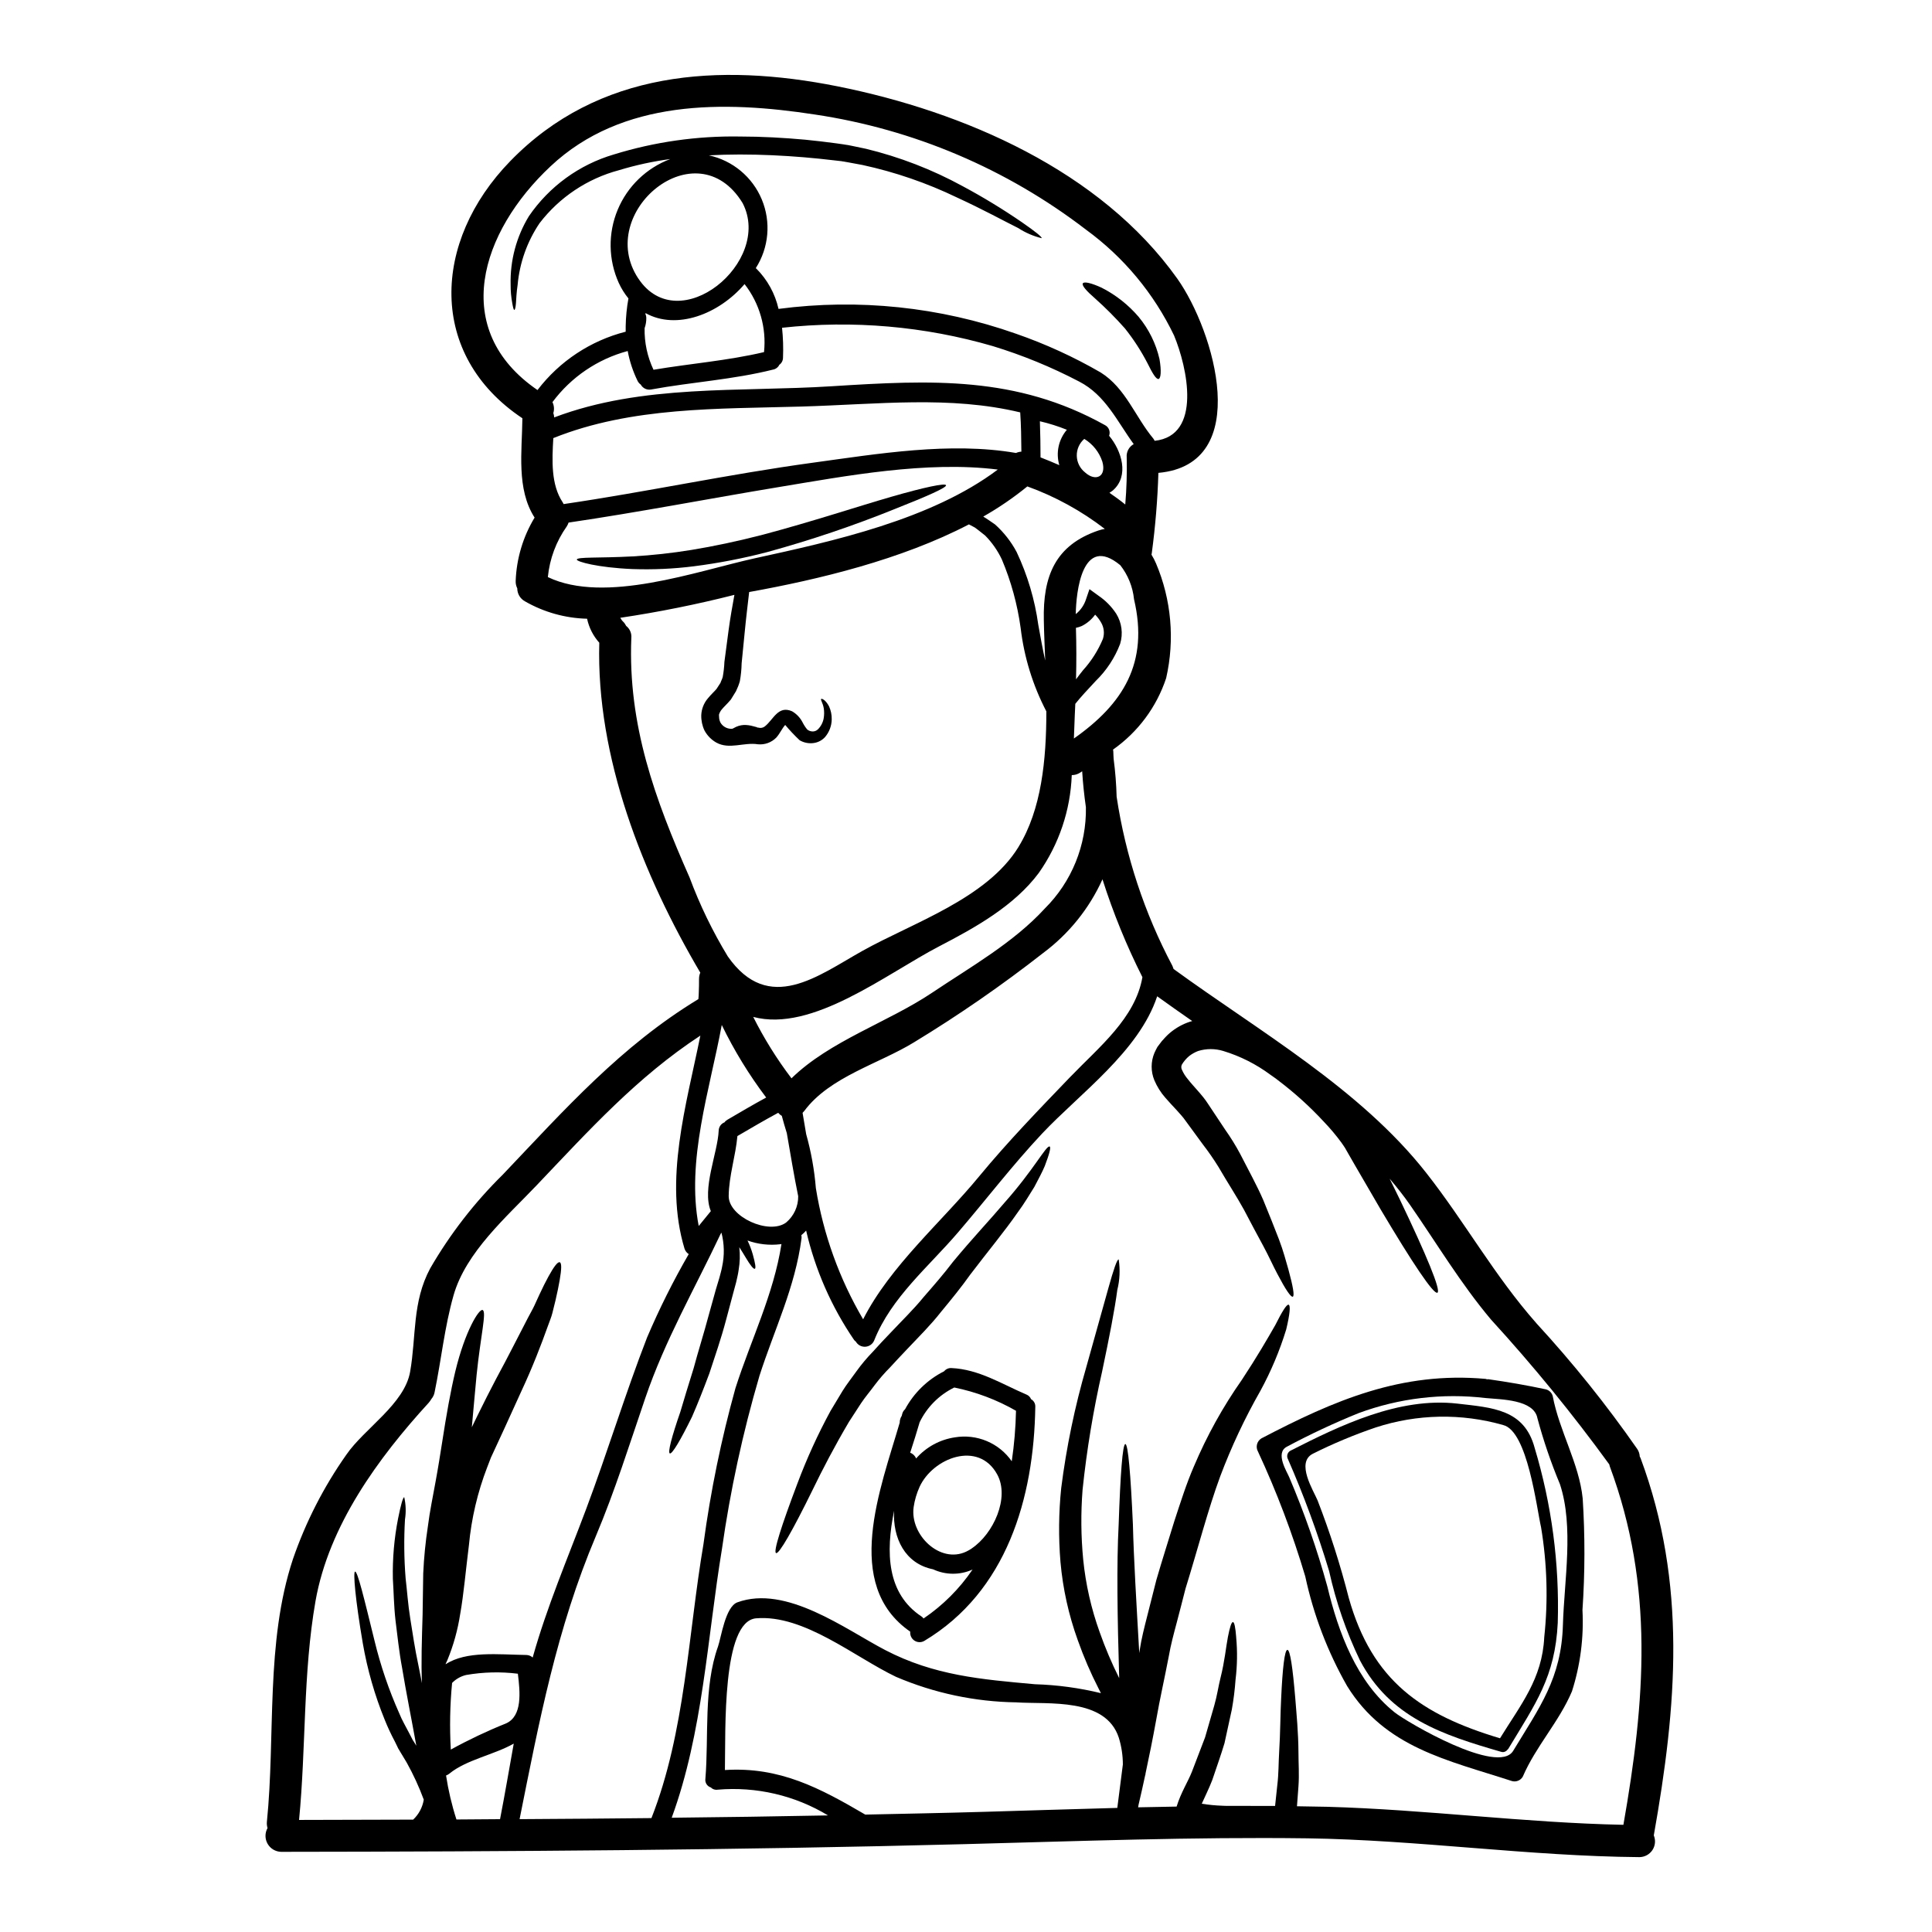 <?xml version="1.0" encoding="UTF-8"?>
<!-- Uploaded to: SVG Repo, www.svgrepo.com, Generator: SVG Repo Mixer Tools -->
<svg fill="#000000" width="800px" height="800px" version="1.1" viewBox="144 144 512 512" xmlns="http://www.w3.org/2000/svg">
 <g>
  <path d="m578.75 530.37c12.391 33.309 9.605 65.805 3.523 100.02h-0.004c0.539 1.281 0.402 2.75-0.367 3.91-0.77 1.16-2.07 1.855-3.461 1.859-29.426-0.25-58.594-4.562-88.02-4.984-30.355-0.395-60.68 0.758-91.004 1.547-60.258 1.574-120.66 1.969-180.91 2.031h-0.004c-1.484-0.031-2.848-0.84-3.586-2.129s-0.746-2.871-0.02-4.168c-0.16-0.539-0.219-1.102-0.168-1.66 2.309-22.828-0.422-47.5 6.898-69.605 3.391-9.836 8.148-19.145 14.137-27.652 4.785-6.984 15.43-13.434 16.926-22.02 1.66-9.445 0.508-18.418 5.32-27.398v0.004c5.269-9.105 11.738-17.457 19.234-24.836 16.387-17.23 31.312-34.07 51.836-46.516 0.055-0.59 0.109-1.238 0.109-1.859 0.059-1.18 0.059-2.34 0.059-3.519h0.004c-0.004-0.562 0.109-1.117 0.332-1.633-15.262-25.906-27.617-57.105-26.766-87.43h0.004c-1.617-1.801-2.734-3.996-3.238-6.363-5.789-0.141-11.453-1.727-16.473-4.617-1.254-0.688-2.031-2.004-2.027-3.434-0.305-0.609-0.453-1.285-0.422-1.969 0.219-5.93 1.945-11.703 5.012-16.781-4.871-7.574-3.32-17.652-3.238-26.188v-0.141c-25.117-16.75-23.934-46.84-3.211-68.141 23.316-24.008 55.246-26.102 86.727-19.82 33.426 6.691 69.668 22.328 90.047 50.965 9.84 13.883 20.246 49.199-5.012 51.473v-0.004c-0.215 7.102-0.801 14.188-1.746 21.23-0.012 0.152-0.039 0.305-0.082 0.453 0.461 0.746 0.867 1.527 1.207 2.336 4.066 9.594 5 20.227 2.676 30.383-2.535 7.66-7.473 14.297-14.078 18.934 0.055 0.219 0.082 0.449 0.082 0.676 0 0.617 0.059 1.207 0.086 1.832v-0.004c0.434 3.316 0.699 6.652 0.789 9.996 2.363 15.668 7.363 30.824 14.789 44.828 0.117 0.266 0.219 0.539 0.305 0.816 22.727 16.555 49.418 31.73 66.914 53.977 10.234 13.008 18.133 27.34 29.23 39.895l-0.004 0.004c9.652 10.484 18.582 21.613 26.723 33.309 0.406 0.594 0.637 1.285 0.672 2 0.059 0.141 0.145 0.258 0.199 0.395zm-4.531 97.219c5.742-32.668 8.223-63.156-3.606-94.977-0.055-0.168-0.086-0.367-0.141-0.535-9.719-13.371-20.18-26.184-31.34-38.379-8.137-9.688-14.277-20.047-21.457-30.383-1.66-2.394-3.492-4.699-5.406-6.953 0.93 1.891 1.832 3.719 2.676 5.465 7.086 14.785 10.98 24.188 9.992 24.75s-6.644-7.91-15.008-21.992c-2.055-3.519-4.305-7.402-6.727-11.57-0.594-1.043-1.211-2.082-1.832-3.18l-0.93-1.633c-0.254-0.367-0.562-0.875-0.902-1.328l0.004-0.004c-1.457-1.988-3.047-3.875-4.758-5.656-3.688-3.981-7.723-7.625-12.051-10.898-0.195-0.168-0.395-0.312-0.617-0.48l-1.438-1.012c-3.766-2.797-7.984-4.93-12.473-6.297-2.18-0.672-4.512-0.672-6.691 0-0.848 0.324-1.645 0.773-2.363 1.328-0.77 0.645-1.43 1.414-1.945 2.277-0.199 0.418-0.199 0.906 0 1.324 0.402 0.93 0.945 1.793 1.605 2.562 0.758 0.988 1.688 1.969 2.617 3.043 0.48 0.562 0.961 1.098 1.496 1.773 0.434 0.543 0.836 1.105 1.211 1.688 1.551 2.305 3.043 4.59 4.508 6.785h-0.004c1.48 2.082 2.824 4.254 4.027 6.504 2.223 4.363 4.449 8.363 6.109 12.203 1.574 3.856 2.988 7.348 4.168 10.445 1.18 3.098 1.859 5.773 2.508 7.996 1.207 4.422 1.66 6.984 1.152 7.18-0.508 0.195-1.945-1.945-4.082-6.027-1.098-2.027-2.223-4.617-3.773-7.477-1.551-2.863-3.266-6.055-5.117-9.602-1.938-3.523-4.359-7.195-6.723-11.281-1.273-2.059-2.656-4.051-4.137-5.969-1.465-2-2.984-4.086-4.535-6.195-0.379-0.551-0.793-1.078-1.238-1.574l-1.207-1.352c-0.902-0.988-1.918-2.027-2.957-3.238-1.223-1.391-2.211-2.969-2.93-4.672-0.949-2.312-0.938-4.906 0.027-7.211 0.25-0.535 0.508-1.07 0.789-1.574l0.957-1.266c0.141-0.168 0.086-0.141 0.34-0.426l0.195-0.195 0.367-0.422c0.285-0.285 0.453-0.508 0.82-0.848h-0.004c1.535-1.449 3.344-2.582 5.32-3.32 0.406-0.152 0.82-0.285 1.238-0.395-3.148-2.195-6.25-4.363-9.289-6.562-4.816 14.586-20.5 25.766-30.496 36.379-7.871 8.391-14.812 17.484-22.301 26.215-7.797 9.125-17.652 17.176-22.188 28.578v0.004c-0.391 0.965-1.293 1.621-2.332 1.691-1.035 0.074-2.023-0.453-2.539-1.355-0.164-0.125-0.316-0.266-0.453-0.422-6.012-8.789-10.328-18.625-12.723-29.004-0.383 0.449-0.805 0.855-1.27 1.215 0.062 0.266 0.082 0.539 0.055 0.812-1.688 13.039-7.207 24.16-11.18 36.551h0.004c-4.402 15.004-7.715 30.305-9.914 45.785-3.887 23.543-5.043 48.684-13.32 71.242 13.797-0.141 27.602-0.348 41.418-0.617l0.004-0.004c-8.785-5.309-19.031-7.691-29.258-6.812-0.66 0.109-1.332-0.113-1.797-0.594-0.984-0.309-1.594-1.289-1.438-2.305 0.93-11.266-0.535-24.188 3.348-35.059 0.82-2.305 1.918-10.5 5.117-11.688 12.926-4.723 28.551 7.086 39.195 12.645 12.988 6.754 25.426 7.769 39.676 9.055 5.894 0.176 11.754 0.969 17.484 2.363-0.195-0.426-0.422-0.789-0.617-1.211v-0.004c-2.121-4.141-3.961-8.422-5.512-12.809-2.418-6.684-3.961-13.648-4.59-20.727-0.543-6.523-0.477-13.082 0.195-19.598 1.375-10.832 3.594-21.547 6.641-32.035 2.481-8.84 4.481-15.992 5.856-20.949 1.379-4.957 2.309-7.688 2.731-7.606l0.004 0.004c0.418 2.691 0.293 5.438-0.367 8.082-0.676 5.152-2.109 12.504-4 21.488l0.004-0.004c-2.363 10.383-4.106 20.898-5.211 31.488-0.477 6.16-0.422 12.352 0.172 18.5 0.66 6.555 2.125 13 4.356 19.195 1.469 4.172 3.199 8.25 5.18 12.203-0.48-16.137-0.703-30.125-0.141-40.715 0.453-13.348 1.043-21.316 1.773-21.316s1.406 7.969 2 21.289c0.223 9.121 0.93 20.777 1.688 34.098 0.027-0.254 0.082-0.508 0.113-0.758 0.449-3.016 1.234-6.055 2.027-9.18s1.574-6.254 2.394-9.445c1.574-5.438 3.234-10.559 4.758-15.57 1.66-5.043 3.207-9.969 5.207-14.562l0.004-0.004c3.402-8.047 7.648-15.711 12.668-22.863 4-6.055 6.871-11.02 8.871-14.527 1.801-3.574 3.012-5.574 3.543-5.402 0.531 0.168 0.34 2.449-0.645 6.559v-0.004c-1.727 5.633-4.016 11.074-6.832 16.246-4.152 7.277-7.719 14.875-10.672 22.723-3.211 8.703-5.902 19.148-9.18 29.707-0.789 3.07-1.551 6.086-2.34 9.055-0.789 2.969-1.574 5.856-2.082 8.812-1.125 5.902-2.394 11.414-3.32 16.754-0.934 5.152-1.918 10.02-2.875 14.473l0.027 0.25-0.055-0.082c-0.621 2.871-1.211 5.547-1.801 8.023-0.027 0.227-0.086 0.453-0.113 0.676 3.41-0.082 6.785-0.141 10.195-0.195 1.18-3.801 3.012-6.562 4.082-9.293 1.211-3.148 2.367-6.168 3.465-9.055 0.848-2.957 1.66-5.773 2.422-8.391 0.758-2.617 1.098-5.117 1.66-7.348 1.129-4.449 1.465-8.305 1.969-10.867 0.504-2.562 0.93-3.938 1.324-3.938s0.676 1.438 0.875 4.055l-0.008-0.004c0.348 3.731 0.289 7.488-0.168 11.207-0.188 2.652-0.516 5.297-0.984 7.914-0.621 2.785-1.266 5.769-1.945 8.922-0.93 3.098-2.082 6.336-3.234 9.746-0.848 2.223-1.918 4.328-2.789 6.297 1.844 0.297 3.707 0.477 5.574 0.535 0.215 0.023 0.43 0.035 0.648 0.027 4.394 0 8.785 0 13.207 0.027 0.199-1.887 0.395-3.769 0.594-5.574 0.367-2.93 0.309-5.828 0.477-8.535 0.34-5.402 0.312-10.277 0.535-14.332 0.367-8.109 0.93-12.926 1.66-12.926 0.73 0 1.41 4.789 2.086 12.84 0.309 4.059 0.816 8.898 0.844 14.477 0 2.785 0.227 5.715 0 8.812-0.109 1.715-0.25 3.519-0.395 5.32 2.676 0.027 5.348 0.082 8.055 0.141 26.215 0.738 52.223 4.242 78.449 4.777zm-124.23-366.77c12.641-1.352 8.66-19.457 5.152-27.902-5.344-11.148-13.371-20.797-23.367-28.074-20.957-16.094-45.668-26.59-71.805-30.492-24.129-3.715-51.105-4.082-70.062 13.715-18.559 17.375-26.836 43.297-3.465 59.301l0.004-0.004c5.828-7.637 14.059-13.082 23.367-15.461v-1.207c-0.016-0.074-0.016-0.152 0-0.23 0.043-2.473 0.285-4.941 0.73-7.375-1.023-1.254-1.887-2.637-2.562-4.109-2.773-6.141-2.883-13.156-0.293-19.379 2.586-6.223 7.641-11.094 13.953-13.453-4.606 0.613-9.152 1.602-13.598 2.953-8.383 2.231-15.789 7.172-21.062 14.055-3.273 4.859-5.269 10.465-5.801 16.301-0.312 2.086-0.367 3.773-0.449 4.898-0.082 1.125-0.254 1.746-0.426 1.773-0.168 0.027-0.34-0.594-0.535-1.719v0.004c-0.312-1.652-0.465-3.332-0.449-5.012-0.152-6.375 1.527-12.656 4.84-18.105 5.394-7.883 13.34-13.66 22.5-16.359 10.812-3.34 22.082-4.945 33.398-4.758 5.938 0 11.77 0.34 17.344 0.844 2.789 0.285 5.512 0.594 8.195 0.961l1.969 0.281 0.508 0.086 0.367 0.055 0.223 0.027 0.984 0.195c1.266 0.285 2.535 0.535 3.773 0.789l-0.004-0.004c8.957 2.168 17.59 5.5 25.68 9.918 5.398 2.891 10.633 6.078 15.684 9.543 3.543 2.449 5.434 3.969 5.266 4.25-2.199-0.539-4.293-1.441-6.195-2.676-3.856-1.914-9.32-4.93-16.246-8.109-7.977-3.844-16.379-6.738-25.031-8.613-1.234-0.223-2.504-0.48-3.797-0.703l-0.961-0.168-0.25-0.055h-0.113l-0.477-0.086-1.969-0.223c-2.617-0.312-5.293-0.59-8.027-0.816-5.465-0.453-11.125-0.73-16.926-0.73-2.789 0-5.512 0.082-8.223 0.223v-0.004c6.316 1.359 11.57 5.731 14.051 11.699 2.484 5.965 1.883 12.773-1.605 18.215 0.027 0.031 0.082 0.031 0.137 0.086 2.938 2.938 4.984 6.644 5.902 10.699 21.184-2.789 42.727-0.539 62.875 6.559 7.82 2.707 15.367 6.156 22.527 10.305 6.59 4.141 9.125 11.746 13.91 17.488 0.141 0.188 0.262 0.391 0.359 0.605zm-21.398 78.898c13.035-9.152 19.91-20.047 15.938-36.914v-0.004c-0.336-3.285-1.598-6.406-3.633-9.008-10.164-8.418-11.715 7.238-11.809 12.953 1.289-1.02 2.238-2.402 2.731-3.973l0.902-2.644 2.363 1.715v0.004c1.875 1.266 3.481 2.894 4.723 4.785 1.484 2.391 1.863 5.305 1.043 7.996-1.418 3.715-3.625 7.074-6.477 9.84-2.141 2.305-4 4.277-5.406 6.055-0.055 1.043-0.082 2.055-0.141 3.07-0.09 2.043-0.148 4.098-0.234 6.125zm13.996-74.531c-0.121-1.43 0.605-2.797 1.859-3.492-4.394-6.027-7.477-12.988-14.473-16.586-7.305-3.824-14.949-6.961-22.832-9.375-18.129-5.281-37.121-6.934-55.891-4.871 0.281 2.637 0.363 5.289 0.254 7.941-0.004 0.75-0.371 1.449-0.984 1.883-0.297 0.641-0.883 1.102-1.574 1.242-10.629 2.676-21.625 3.32-32.383 5.293-1.102 0.203-2.207-0.316-2.754-1.297-0.344-0.238-0.621-0.559-0.816-0.926-1.238-2.527-2.129-5.207-2.648-7.973-7.981 2.141-15.004 6.914-19.938 13.543 0.441 0.906 0.523 1.941 0.23 2.902 0.133 0.371 0.207 0.758 0.223 1.152 23.426-8.867 49.023-6.691 73.633-8.266 26.301-1.66 48.855-2.785 72.336 10.305 1.027 0.523 1.5 1.738 1.098 2.82 3.293 3.938 5.438 10.629 0.984 14.5-0.309 0.25-0.617 0.422-0.898 0.617 1.434 0.988 2.844 2 4.191 3.098 0.352-4.16 0.48-8.34 0.383-12.512zm-1.016 346.42v-0.004c-0.004-2.402-0.363-4.789-1.07-7.082-3.492-10.699-18.582-8.812-27.16-9.375v-0.004c-10.965-0.152-21.793-2.449-31.879-6.758-10.98-5.234-24.402-16.582-37.086-15.512-9.094 0.789-8.055 29.789-8.266 40.207 14.562-0.93 25.23 4.812 37.195 11.809 10.473-0.227 20.953-0.426 31.398-0.73 11.809-0.34 23.598-0.73 35.395-1.043 0.445-3.488 0.938-7.344 1.473-11.512zm-13.855-182.29c7.551-7.852 17.148-15.484 19.035-26.352v-0.004c-4.207-8.352-7.746-17.023-10.582-25.934-3.496 7.731-8.898 14.441-15.699 19.512-10.938 8.562-22.371 16.469-34.242 23.684-9.32 5.715-22.328 9.125-29.059 18.16-0.145 0.191-0.305 0.367-0.477 0.535 0.309 1.859 0.645 3.742 0.957 5.66 1.309 4.664 2.168 9.445 2.562 14.277 1.98 12.266 6.231 24.059 12.527 34.773 7.211-14.191 20.781-25.766 30.719-37.844 7.648-9.266 15.953-17.824 24.258-26.473zm8.562-115.98c0.473-1.457 0.301-3.047-0.477-4.367-0.434-0.758-0.961-1.457-1.574-2.082-0.922 1.273-2.137 2.309-3.543 3.012-0.496 0.219-1.016 0.379-1.551 0.48 0.141 4.562 0.141 9.098 0.027 13.652 0.59-0.816 1.211-1.602 1.859-2.422v0.004c2.211-2.441 3.988-5.238 5.258-8.277zm-4.703-44.121c2.703 2.449 5.719 1.211 4.562-2.875-0.828-2.516-2.523-4.652-4.789-6.027-1.301 1.129-2.031 2.781-1.988 4.504 0.047 1.723 0.855 3.336 2.215 4.394zm3.606 15.352v-0.004c0.52-0.18 1.059-0.312 1.605-0.395-6.219-4.789-13.145-8.59-20.527-11.262-3.664 2.984-7.574 5.66-11.688 7.996 1.043 0.617 2.055 1.352 3.125 2.082h0.004c2.316 2.078 4.25 4.547 5.715 7.293 2.883 6.113 4.82 12.625 5.746 19.32 0.59 3.262 1.152 6.445 1.832 9.445-0.141-3.715-0.312-7.32-0.367-10.672-0.258-11.648 2.992-19.926 14.555-23.812zm-3.406 73.348c-0.453-3.148-0.789-6.332-0.988-9.516l-0.508 0.34v-0.008c-0.664 0.453-1.449 0.688-2.25 0.68-0.344 9.305-3.379 18.312-8.738 25.93-6.531 8.754-16.867 14.5-26.371 19.43-14.168 7.375-33.676 22.891-49.301 18.723h-0.004c2.871 5.727 6.262 11.176 10.137 16.273 10.168-9.938 25.68-14.895 37.281-22.695 10.109-6.785 21.543-13.234 29.848-22.301 7.144-7.094 11.078-16.797 10.895-26.863zm-7.043-90.645c-0.957-3.262-0.207-6.789 2-9.375-2.32-0.938-4.711-1.691-7.148-2.254 0.113 3.125 0.168 6.898 0.168 9.574 1.66 0.648 3.32 1.32 4.981 2.055zm-10.812 101.16c6.082-9.91 7.375-23.008 7.375-35.898l0.004-0.004c-3.59-6.887-5.898-14.367-6.812-22.078-0.855-6.254-2.531-12.371-4.984-18.188-1.105-2.344-2.602-4.488-4.422-6.336-0.957-0.73-1.832-1.492-2.754-2.137-0.535-0.285-1.043-0.535-1.551-0.82-17.969 9.363-39.816 14.602-58.238 17.926-0.367 3.238-0.816 6.812-1.18 10.629-0.254 2.648-0.535 5.438-0.82 8.309l0.004-0.004c-0.035 1.586-0.191 3.164-0.477 4.727-0.262 0.902-0.602 1.777-1.016 2.621l-1.352 2.195c-0.031 0.051-0.07 0.098-0.113 0.137-0.875 1.043-1.773 1.832-2.309 2.508h-0.004c-0.332 0.398-0.582 0.859-0.73 1.355-0.027 0.137 0.031 0.504 0.031 0.73l0.027 0.336s0.027 0.141 0.027 0.168c0.059 0.293 0.152 0.578 0.281 0.848 0.598 1.062 1.734 1.711 2.957 1.688h0.141c0.176-0.051 0.348-0.125 0.508-0.223 0.777-0.461 1.656-0.73 2.562-0.789 0.863-0.023 1.73 0.09 2.562 0.336l0.535 0.141 0.25 0.055c0.199 0.059 0.199 0.168 0.566 0.168 0.594 0.18 1.234 0.055 1.715-0.332 2.277-1.801 3.492-5.633 7.207-4 1.215 0.707 2.195 1.754 2.82 3.012 0.332 0.652 0.738 1.266 1.207 1.828 0.418 0.332 0.934 0.508 1.465 0.508 0.492-0.004 0.969-0.195 1.328-0.535 0.801-0.781 1.344-1.797 1.547-2.898 0.164-0.902 0.172-1.828 0.027-2.734-0.25-1.438-0.93-2.277-0.676-2.449 0.141-0.141 1.129 0.168 2.086 1.969h-0.004c0.492 1.078 0.73 2.25 0.707 3.434-0.023 1.715-0.645 3.367-1.75 4.676-0.789 0.879-1.867 1.449-3.039 1.605-1.281 0.18-2.59-0.078-3.711-0.734-1.355-1.277-2.633-2.633-3.828-4.059-0.844 0.93-1.438 2.34-2.363 3.352-1.27 1.297-3.059 1.949-4.867 1.773-3.746-0.59-7.547 1.465-11.02-0.449-1.32-0.746-2.402-1.848-3.129-3.18-0.605-1.273-0.902-2.676-0.867-4.086 0.07-1.648 0.695-3.227 1.77-4.477 0.902-1.098 1.719-1.801 2.281-2.481l1.039-1.602c0.168-0.535 0.453-0.988 0.594-1.551h0.004c0.246-1.328 0.395-2.676 0.449-4.023 0.395-2.875 0.758-5.633 1.098-8.305 0.453-3.383 1.016-6.508 1.551-9.445v-0.004c-9.973 2.535-20.066 4.562-30.246 6.082 0.141 0.223 0.285 0.48 0.453 0.703 0.082 0.086 0.535 0.59 0.562 0.59 0.203 0.266 0.383 0.551 0.535 0.848 0.98 0.762 1.5 1.973 1.379 3.207-0.93 23.035 6.254 42.719 15.434 63.469 2.707 7.281 6.102 14.285 10.133 20.922 10.867 15.543 24.008 5.043 35.676-1.465 13.375-7.477 32.957-13.84 41.367-27.551zm0.758-104.75c-0.027-3.543-0.082-7.012-0.309-10.391-18.668-4.477-37.539-2.141-58.004-1.547-22.023 0.645-44.969 0.027-65.73 8.359-0.34 5.902-0.648 12.309 2.477 17.008 0.113 0.168 0.168 0.34 0.254 0.48 22.043-3.238 43.867-7.941 65.945-10.953 17.258-2.363 36.492-5.606 53.949-2.59l0.004-0.004c0.445-0.203 0.926-0.324 1.418-0.348zm-6.277 4.758c-18.867-2.363-40.293 1.715-58.203 4.672-18.527 3.07-36.945 6.648-55.523 9.379h0.004c-0.117 0.355-0.277 0.699-0.48 1.012-2.809 3.969-4.535 8.594-5.012 13.43 15.09 7.238 39.418-1.574 54.738-4.957 20.805-4.543 46.855-10.258 64.48-23.52zm-52.871 192.57c-1.125-5.551-2.055-11.152-3.012-16.699-0.508-1.688-0.988-3.234-1.328-4.59-0.367-0.211-0.691-0.484-0.957-0.816-3.66 1.969-7.234 4.082-10.812 6.164-0.48 5.324-2.25 10.559-2.309 15.883-0.055 5.512 10.629 10.391 15.207 7.043v-0.004c2.066-1.723 3.246-4.289 3.211-6.981zm-4.422 12.672v-0.004c-0.09 0.031-0.188 0.051-0.285 0.055-2.945 0.355-5.934 0.02-8.723-0.984 0.57 1.188 1.039 2.422 1.402 3.691 0.648 2.34 0.875 3.66 0.535 3.801s-1.207-0.934-2.422-2.988c-0.48-0.789-1.043-1.742-1.688-2.731 0.227 1.988 0.168 3.996-0.168 5.969-0.141 1.098-0.422 2.223-0.676 3.348-0.281 1.016-0.562 2.055-0.844 3.125-0.594 2.168-1.18 4.394-1.773 6.648-1.352 5.152-3.043 9.965-4.477 14.359-1.633 4.363-3.184 8.266-4.594 11.488-3.066 6.25-5.289 9.965-5.883 9.715s0.508-4.449 2.789-11.02c0.984-3.32 2.164-7.238 3.519-11.543 1.18-4.422 2.703-9.18 4.055-14.277 0.617-2.254 1.238-4.453 1.832-6.59 0.34-1.07 0.645-2.141 0.957-3.184 0.25-0.984 0.535-1.914 0.703-2.844l-0.004 0.004c0.656-2.988 0.598-6.09-0.168-9.055-0.082 0.113-0.141 0.223-0.223 0.34-6.871 14.562-14.73 28.129-19.965 43.504-4.168 12.203-8.055 24.637-13.094 36.574-10.391 24.559-15.035 49.164-20.215 75.012 11.656-0.082 23.285-0.141 34.945-0.281 8.98-22.828 9.715-48.742 13.797-72.676l-0.004 0.004c1.875-13.938 4.707-27.73 8.473-41.281 4.109-12.828 10.109-24.82 12.191-38.195zm-4.633-236.37c0.676-6.449-1.172-12.91-5.156-18.023-6.812 7.969-18.02 12.277-26.242 7.688 0.004 0.086-0.004 0.172-0.027 0.254 0.152 0.309 0.227 0.645 0.227 0.984 0.02 0.938-0.133 1.871-0.449 2.754-0.078 3.809 0.73 7.582 2.359 11.023 9.73-1.641 19.641-2.402 29.289-4.68zm-9.703 203.43c3.406-2 6.812-4 10.277-5.883-4.543-6.012-8.484-12.449-11.773-19.23-3.18 17.203-9.445 35.898-6.109 53.273 1.07-1.328 2.141-2.621 3.211-3.938-2.426-5.902 1.832-15.43 2.082-21.34h0.004c0.023-0.977 0.633-1.844 1.547-2.195 0.195-0.285 0.457-0.52 0.762-0.688zm-23.617-222.95c10.699 16.219 35.73-4.363 27.652-19.965-12.23-20.043-39.234 2.484-27.66 19.969zm13.383 258.57c-0.527-0.332-0.926-0.836-1.125-1.43-5.512-18.219 0.449-38.016 4.191-56.484-16.809 11.02-29.449 25.031-43.391 39.676-7.938 8.359-18.75 17.68-22.02 29.168-2.394 8.418-3.238 17.062-5.012 25.625l0.004-0.004c-0.121 0.688-0.426 1.328-0.879 1.859-0.195 0.34-0.422 0.66-0.676 0.957-13.43 14.672-26.492 32.578-30.016 52.574-3.348 19.172-2.477 38.66-4.359 58l30.242-0.082h-0.004c1.496-1.406 2.488-3.269 2.812-5.297-1.254-3.391-2.769-6.68-4.531-9.84-0.562-0.93-1.098-1.859-1.66-2.754l-0.395-0.676-0.113-0.164-0.137-0.254-0.168-0.367-0.703-1.438-0.004-0.004c-0.973-1.828-1.848-3.707-2.621-5.629-2.672-6.543-4.625-13.359-5.828-20.328-2-11.715-2.59-18.836-2.055-18.98 0.672-0.113 2.363 6.926 5.152 18.273v0.004c1.605 6.633 3.809 13.105 6.59 19.34 0.703 1.773 1.742 3.492 2.644 5.266l0.703 1.352 0.168 0.34 0.055 0.086v0.027l0.113 0.141 0.422 0.672c0.141 0.227 0.285 0.453 0.395 0.648-1.297-7.207-2.699-14.105-3.769-20.613-0.82-4.359-1.238-8.617-1.746-12.555-0.449-3.938-0.477-7.688-0.703-11.039-0.117-5.363 0.348-10.727 1.379-15.992 0.73-3.66 1.297-5.66 1.633-5.66 0.441 1.93 0.508 3.93 0.199 5.887-0.301 5.195-0.246 10.41 0.168 15.602 0.395 3.293 0.617 6.894 1.238 10.727 0.621 3.828 1.207 7.941 2.137 12.25 0.312 1.574 0.648 3.18 0.957 4.812-0.25-5.32-0.027-11.516 0.168-18.16 0.059-3.519 0.113-7.207 0.168-11.02l0.004-0.004c0.188-4.109 0.594-8.207 1.215-12.277 0.508-4.109 1.379-8.168 2.027-11.809 0.703-3.797 1.266-7.375 1.801-10.785 1.07-6.953 2.195-13.316 3.465-18.609 2.59-10.703 6.297-16.641 7.234-16.219 1.098 0.48-0.535 6.758-1.602 17.203-0.367 4.055-0.82 8.73-1.266 13.855 0.504-1.07 1.039-2.141 1.547-3.184 1.633-3.348 3.293-6.59 4.898-9.656 3.32-6.113 6.027-11.57 8.418-16.137 0.59-1.156 1.238-2.227 1.715-3.266 0.477-1.039 0.93-2.027 1.355-2.957 0.867-1.859 1.656-3.434 2.363-4.723 1.406-2.562 2.422-3.938 2.984-3.801 0.562 0.133 0.508 1.832 0 4.758-0.254 1.465-0.621 3.266-1.098 5.32-0.254 1.043-0.535 2.141-0.82 3.32-0.285 1.18-0.789 2.309-1.234 3.578-1.773 4.957-4.059 10.895-6.953 17.09-1.438 3.148-2.93 6.445-4.481 9.84-0.789 1.688-1.574 3.438-2.394 5.18-0.422 0.902-0.816 1.773-1.238 2.676-0.309 0.844-0.645 1.688-0.984 2.562l-0.004 0.004c-2.555 6.625-4.188 13.57-4.844 20.641-0.844 6.691-1.379 12.988-2.305 18.215h-0.004c-0.641 4.215-1.785 8.336-3.406 12.277-0.141 0.34-0.281 0.59-0.422 0.902v-0.004c0.004 0.059-0.008 0.117-0.027 0.172 5.512-3.578 13.91-2.562 21.398-2.449 0.617 0.016 1.207 0.254 1.66 0.672 3.801-13.543 9.18-26.043 14.133-39.25 5.688-15.121 10.363-30.578 16.219-45.656h0.004c3.219-7.551 6.891-14.898 11-22.004zm-48.445 124.37c4.394-1.969 3.746-8.309 3.148-13.18v0.004c-4.562-0.57-9.184-0.453-13.715 0.336-1.414 0.336-2.703 1.066-3.715 2.109-0.562 5.871-0.676 11.773-0.34 17.66 4.731-2.606 9.609-4.918 14.621-6.93zm-1.574 25.367c1.297-6.644 2.422-13.348 3.629-20.02-5.262 2.984-12.527 4.25-17.035 7.938v0.004c-0.27 0.219-0.574 0.391-0.902 0.508 0.605 3.953 1.523 7.852 2.754 11.656z"/>
  <path d="m563.43 541.1c0.629 9.855 0.609 19.742-0.059 29.594 0.379 7.289-0.566 14.586-2.789 21.539-3.438 8.113-9.543 14.504-13.035 22.613-0.582 0.992-1.762 1.469-2.871 1.152-17.008-5.547-33.562-8.812-43.672-25.172-5.164-9.062-8.906-18.863-11.094-29.059-3.367-11.32-7.555-22.379-12.531-33.086-0.684-1.219-0.285-2.758 0.902-3.492 19.34-10.109 37.109-17.766 59.41-15.77 0.141 0 0.223 0.082 0.367 0.113 0.141 0.031 0.195-0.031 0.312-0.031 5.152 0.73 10.234 1.605 15.352 2.703l-0.004 0.004c0.867 0.23 1.543 0.91 1.773 1.773 1.715 9.211 7.008 17.871 7.938 27.117zm-5.238 33.457c0.34-11.66 2.93-25.977-0.789-37.227v-0.004c-2.375-5.688-4.371-11.527-5.969-17.48-0.93-4.984-9.66-4.957-13.684-5.348h-0.055l-0.004-0.004c-11.375-1.348-22.906 0.023-33.648 4-6.488 2.625-12.832 5.598-19.004 8.895-3.211 1.66 0.055 6.691 0.617 8.082 4.012 9.422 7.387 19.105 10.109 28.977 2.902 12.105 7.742 25.312 17.855 33.367 3.18 2.535 27.422 16.777 31.395 10.164 6.953-11.492 12.781-19.152 13.176-33.426z"/>
  <path d="m550.68 527.64c4.535 15.051 6.609 30.734 6.141 46.445-0.703 14.336-5.856 21.344-13.121 33.398-0.027 0.055-0.086 0.082-0.141 0.137l-0.082 0.086h-0.004c-0.082 0.121-0.188 0.227-0.309 0.309-0.391 0.309-0.914 0.395-1.383 0.227-15.457-4.481-29.312-8.98-37.363-24.188-3.633-7.562-6.379-15.52-8.191-23.711-3.074-10.199-6.762-20.203-11.039-29.957-0.219-0.738 0.094-1.527 0.758-1.918 13.348-6.785 28.781-14.25 44.238-12.5 9.32 1.082 17.738 1.477 20.496 11.672zm2.562 50.23c1.043-9.703 0.758-19.5-0.844-29.125-1.18-5.152-3.574-25.48-10.02-27.086l-0.004-0.004c-11.082-3.168-22.863-2.945-33.816 0.645-5.699 1.938-11.262 4.262-16.641 6.957-4.59 2.34 0.195 9.801 1.266 12.391 3.269 8.441 6.031 17.074 8.266 25.848 6.195 21.992 19.285 30.945 40.07 37.168 5.445-8.855 11.199-15.742 11.723-26.793z"/>
  <path d="m451.28 239.17c0.535 3.148 0.367 5.117-0.25 5.266-0.676 0.109-1.633-1.551-2.93-4.168-1.691-3.266-3.695-6.359-5.988-9.234-2.481-2.801-5.121-5.453-7.91-7.941-2.281-1.969-3.578-3.465-3.238-4s2.25-0.109 5.043 1.18l-0.004 0.004c3.719 1.898 7.027 4.512 9.742 7.688 2.695 3.25 4.594 7.09 5.535 11.207z"/>
  <path d="m422.17 447.84c0.395 0.195-0.082 2-1.297 5.18-0.648 1.547-1.633 3.379-2.754 5.512-1.266 2-2.644 4.394-4.449 6.812-3.41 4.93-7.996 10.445-12.594 16.5-2.223 3.148-4.93 6.481-7.715 9.84-2.731 3.492-5.828 6.535-8.953 9.84-0.789 0.844-1.574 1.66-2.363 2.504-0.789 0.844-1.465 1.551-2.168 2.34-1.469 1.473-2.832 3.043-4.082 4.703-1.211 1.66-2.535 3.18-3.633 4.84-1.098 1.66-2.141 3.324-3.18 4.898-3.891 6.59-7.086 12.758-9.66 18.078-5.211 10.629-8.871 17.035-9.66 16.695-0.789-0.34 1.465-7.348 5.66-18.445v0.004c2.473-6.594 5.398-13.012 8.758-19.203 1.043-1.715 2.082-3.492 3.18-5.289 1.098-1.797 2.481-3.496 3.746-5.293v-0.004c1.316-1.82 2.766-3.543 4.332-5.152 0.789-0.848 1.551-1.691 2.34-2.562 0.758-0.789 1.492-1.574 2.25-2.363 3.098-3.293 6.297-6.391 8.898-9.605 2.731-3.125 5.32-6.109 7.715-9.262 5.117-6.195 9.91-11.238 13.684-15.711 7.805-8.777 11.031-15.219 11.945-14.855z"/>
  <path d="m417.24 514.8c0.734 0.402 1.172 1.191 1.125 2.027-0.367 24.219-7.574 48.941-29.422 62.031-0.816 0.469-1.824 0.438-2.609-0.082-0.789-0.516-1.215-1.434-1.109-2.367-18.02-12.445-7.871-37.953-2.785-55.414-0.008-0.414 0.07-0.824 0.223-1.211 0.094-0.203 0.195-0.398 0.312-0.594 0.035-0.188 0.082-0.379 0.141-0.562 0.129-0.445 0.383-0.848 0.73-1.152 2.34-4.344 5.957-7.863 10.359-10.078 0.469-0.574 1.18-0.891 1.918-0.848 7.293 0.312 13.402 4.254 19.938 7.043 0.539 0.223 0.969 0.66 1.18 1.207zm-5.117 16.473c0.656-4.441 1.035-8.918 1.129-13.402-5.09-2.918-10.613-5-16.359-6.168-4.004 1.957-7.234 5.199-9.18 9.211-0.703 2.449-1.574 5.18-2.508 8.082v-0.004c0.723 0.254 1.297 0.809 1.574 1.52 2.652-3.027 6.297-5.012 10.277-5.602 2.859-0.477 5.793-0.133 8.465 0.992s4.969 2.988 6.621 5.371zm-10.629 23.09c5.773-3.856 10.168-13.484 6.758-19.652-4.984-9.055-17.035-4.328-20.555 3.32h0.004c-0.773 1.703-1.305 3.504-1.574 5.352-1.039 7.316 6.953 15.117 13.941 11.809 0.504-0.242 0.992-0.52 1.461-0.832zm0.195 5.606 0.004-0.004c-3.32 1.484-7.121 1.453-10.414-0.082-7.477-1.496-10.73-8.336-10.336-15.516-2.25 11.02-1.945 21.934 7.266 28.016 0.215 0.137 0.398 0.32 0.535 0.535 5.106-3.457 9.512-7.852 12.98-12.953z"/>
  <path d="m394.71 272.59c0.195 0.621-4.984 2.902-13.457 6.254-11.066 4.477-22.391 8.301-33.902 11.457-6.418 1.68-12.934 2.941-19.512 3.777-5.387 0.676-10.82 0.922-16.25 0.73-9.32-0.395-14.727-1.969-14.727-2.508 0.055-0.758 5.797-0.367 14.695-0.844l0.004 0.004c5.258-0.301 10.492-0.875 15.688-1.723 5.856-0.957 12.25-2.305 18.895-4.027 13.32-3.543 25.258-7.519 34.043-10.051 8.781-2.535 14.328-3.688 14.523-3.07z"/>
 </g>
</svg>